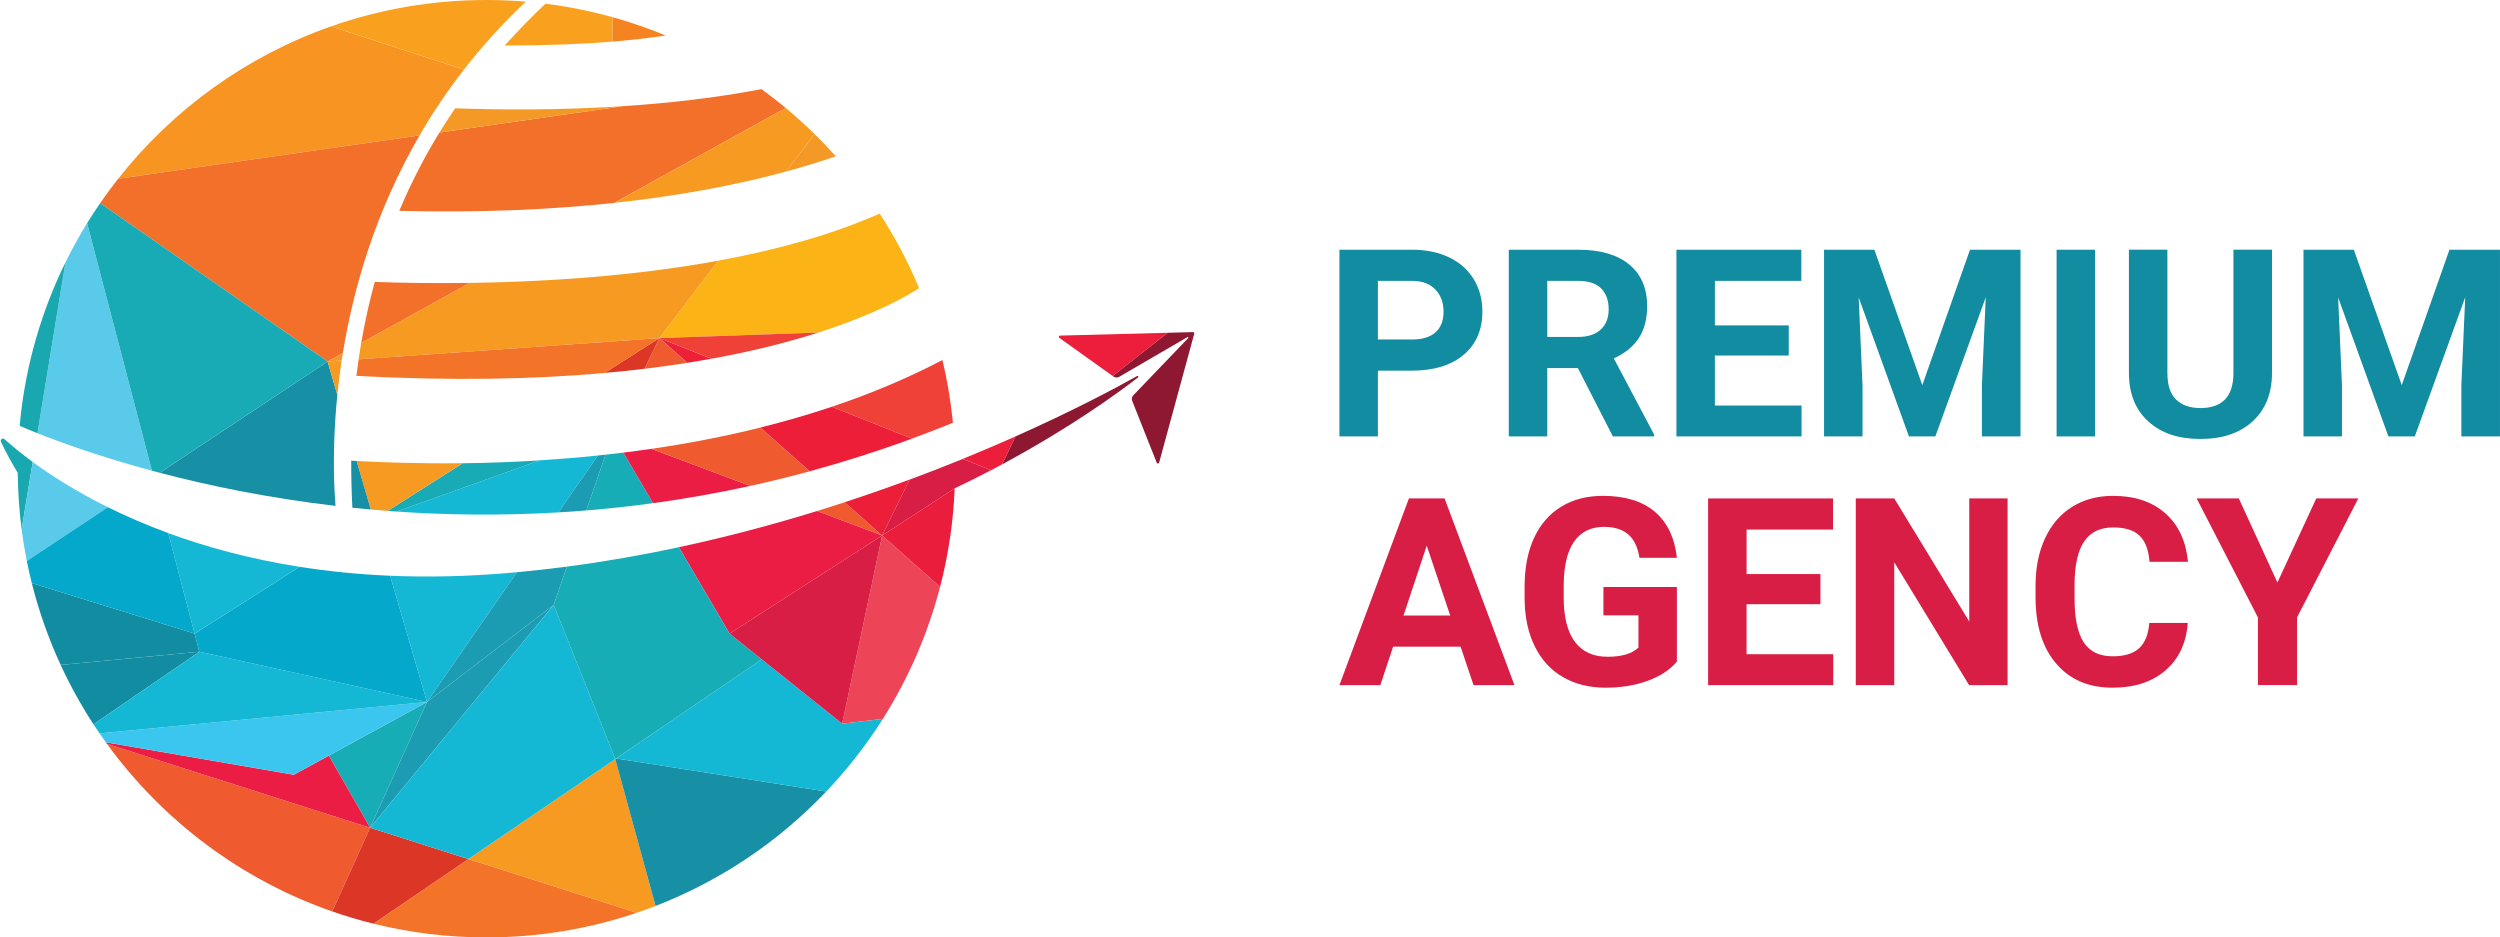 <?xml version="1.0" encoding="UTF-8"?>
<svg id="Layer_1" data-name="Layer 1" xmlns="http://www.w3.org/2000/svg" viewBox="0 0 905.2 339.42">
  <defs>
    <style>
      .cls-1 {
        fill: none;
      }

      .cls-2 {
        fill: #f58320;
      }

      .cls-3 {
        fill: #f9a11f;
      }

      .cls-4 {
        fill: #03a8cb;
      }

      .cls-5 {
        fill: #ee4457;
      }

      .cls-6 {
        fill: #ed2038;
      }

      .cls-7 {
        fill: #ed1f38;
      }

      .cls-8 {
        fill: #ed1e3b;
      }

      .cls-9 {
        fill: #f79422;
      }

      .cls-10 {
        fill: #f79a22;
      }

      .cls-11 {
        fill: #f49926;
      }

      .cls-12 {
        fill: #ea1d3d;
      }

      .cls-13 {
        fill: #ec1d45;
      }

      .cls-14 {
        fill: #f37428;
      }

      .cls-15 {
        fill: #f3702b;
      }

      .cls-16 {
        fill: #ef5a2f;
      }

      .cls-17 {
        fill: #fcb315;
      }

      .cls-18 {
        fill: #ef4137;
      }

      .cls-19 {
        fill: #8e1732;
      }

      .cls-20 {
        fill: #dc3626;
      }

      .cls-21 {
        fill: #d81e44;
      }

      .cls-22 {
        fill: #118ca1;
      }

      .cls-23 {
        fill: #178fa5;
      }

      .cls-24 {
        fill: #15b8d4;
      }

      .cls-25 {
        fill: #1b9cb2;
      }

      .cls-26 {
        fill: #1aa8b0;
      }

      .cls-27 {
        fill: #17adb7;
      }

      .cls-28 {
        fill: #18abb5;
      }

      .cls-29 {
        fill: #59caea;
      }

      .cls-30 {
        fill: #3ac6ee;
      }
    </style>
  </defs>
  <g>
    <path class="cls-22" d="M498.91,134.2v23.82h-13.93V90.42h26.37c5.08,0,9.54,.93,13.39,2.79,3.85,1.86,6.82,4.5,8.89,7.92,2.07,3.42,3.11,7.31,3.11,11.68,0,6.62-2.27,11.85-6.8,15.67-4.53,3.82-10.81,5.73-18.83,5.73h-12.21Zm0-11.28h12.44c3.68,0,6.49-.87,8.43-2.6,1.93-1.73,2.9-4.21,2.9-7.43s-.97-5.99-2.92-8.03c-1.95-2.04-4.64-3.1-8.08-3.16h-12.77v21.22Z"/>
    <path class="cls-22" d="M571.33,133.27h-11.1v24.75h-13.93V90.42h25.12c7.99,0,14.14,1.78,18.48,5.34,4.33,3.56,6.5,8.59,6.5,15.09,0,4.61-1,8.46-3,11.54-2,3.08-5.02,5.53-9.08,7.36l14.62,27.62v.65h-14.95l-12.67-24.75Zm-11.1-11.28h11.24c3.5,0,6.21-.89,8.12-2.67,1.92-1.78,2.88-4.23,2.88-7.36s-.91-5.69-2.72-7.52c-1.81-1.83-4.59-2.74-8.33-2.74h-11.19v20.29Z"/>
    <path class="cls-22" d="M647.66,128.72h-26.74v18.11h31.39v11.19h-45.31V90.42h45.22v11.28h-31.29v16.11h26.74v10.91Z"/>
    <path class="cls-22" d="M678.67,90.42l17.36,49.03,17.27-49.03h18.29v67.6h-13.98v-18.48l1.39-31.89-18.25,50.37h-9.56l-18.2-50.33,1.39,31.85v18.48h-13.93V90.42h18.2Z"/>
    <path class="cls-22" d="M758.58,158.02h-13.93V90.42h13.93v67.6Z"/>
    <path class="cls-22" d="M822.65,90.42v44.52c0,7.4-2.31,13.25-6.94,17.55-4.63,4.3-10.95,6.45-18.97,6.45s-14.16-2.09-18.8-6.27c-4.64-4.18-7.01-9.92-7.1-17.23v-45.03h13.93v44.62c0,4.43,1.06,7.65,3.18,9.68,2.12,2.03,5.05,3.04,8.8,3.04,7.83,0,11.81-4.12,11.93-12.35v-44.99h13.97Z"/>
    <path class="cls-22" d="M852.27,90.42l17.36,49.03,17.27-49.03h18.29v67.6h-13.98v-18.48l1.39-31.89-18.25,50.37h-9.56l-18.2-50.33,1.39,31.85v18.48h-13.93V90.42h18.2Z"/>
  </g>
  <g>
    <path class="cls-21" d="M528.85,234.14h-24.42l-4.64,13.93h-14.81l25.16-67.6h12.91l25.3,67.6h-14.81l-4.69-13.93Zm-20.66-11.28h16.9l-8.5-25.3-8.4,25.3Z"/>
    <path class="cls-21" d="M607.18,239.53c-2.51,3-6.05,5.33-10.63,6.99-4.58,1.66-9.66,2.48-15.23,2.48-5.85,0-10.98-1.28-15.39-3.83-4.41-2.55-7.82-6.26-10.21-11.12-2.4-4.86-3.63-10.57-3.69-17.13v-4.6c0-6.75,1.14-12.59,3.41-17.53,2.28-4.94,5.56-8.71,9.84-11.33,4.29-2.62,9.31-3.92,15.07-3.92,8.02,0,14.28,1.91,18.8,5.73,4.52,3.82,7.2,9.39,8.03,16.69h-13.56c-.62-3.87-1.99-6.7-4.11-8.5-2.12-1.8-5.04-2.69-8.75-2.69-4.74,0-8.34,1.78-10.82,5.34-2.48,3.56-3.73,8.85-3.76,15.88v4.32c0,7.09,1.35,12.44,4.04,16.06,2.69,3.62,6.64,5.43,11.84,5.43s8.96-1.11,11.19-3.34v-11.65h-12.68v-10.26h26.6v26.97Z"/>
    <path class="cls-21" d="M659.13,218.77h-26.74v18.11h31.39v11.19h-45.31v-67.6h45.22v11.28h-31.29v16.11h26.74v10.91Z"/>
    <path class="cls-21" d="M726.91,248.07h-13.93l-27.11-44.48v44.48h-13.93v-67.6h13.93l27.16,44.57v-44.57h13.88v67.6Z"/>
    <path class="cls-21" d="M792.14,225.55c-.53,7.27-3.21,13-8.06,17.18-4.84,4.18-11.23,6.27-19.15,6.27-8.67,0-15.48-2.92-20.45-8.75-4.97-5.83-7.45-13.84-7.45-24.03v-4.13c0-6.5,1.15-12.23,3.44-17.18s5.56-8.75,9.82-11.4c4.26-2.65,9.2-3.97,14.83-3.97,7.8,0,14.08,2.09,18.85,6.27,4.77,4.18,7.52,10.04,8.26,17.6h-13.93c-.34-4.36-1.56-7.53-3.64-9.49-2.09-1.97-5.27-2.95-9.54-2.95-4.64,0-8.12,1.66-10.42,4.99-2.31,3.33-3.49,8.49-3.55,15.48v5.11c0,7.31,1.11,12.64,3.32,16.02,2.21,3.37,5.7,5.06,10.47,5.06,4.3,0,7.51-.98,9.63-2.95,2.12-1.97,3.33-5.01,3.64-9.12h13.93Z"/>
    <path class="cls-21" d="M824.6,210.93l14.07-30.46h15.23l-22.19,43.08v24.51h-14.16v-24.51l-22.19-43.08h15.27l13.98,30.46Z"/>
  </g>
  <g>
    <path class="cls-1" d="M358.85,170.24l2.49,.99,1.49-3.09c-1.3,.7-2.63,1.4-3.97,2.1Z"/>
    <path class="cls-19" d="M431.96,120.25l-9.17,.24c-6.6,5.14-15.22,11.94-19.91,15.65l.28,.2c.61,.44,1.42,.48,2.07,.1l24.71-14.38c.23-.13,.46,.16,.28,.35l-19.87,20.72c-.52,.54-.67,1.33-.4,2.03l8.88,22.38c.16,.41,.76,.38,.87-.05l12.71-46.66c.08-.3-.15-.59-.46-.58Z"/>
    <path class="cls-8" d="M383.83,121.51c-.44,.01-.61,.58-.26,.83l19.31,13.8c4.69-3.71,13.32-10.51,19.91-15.65l-38.96,1.02Z"/>
    <path class="cls-11" d="M124.14,127.83c-.15,.91-.29,1.8-.43,2.7l-5.1,.36,5.53-3.06Z"/>
    <path class="cls-23" d="M121.48,183.17c-24.41-2.86-45.89-7.32-63.64-11.98l60.77-40.3,3.53,12.1c-.31,3.09-.56,6.08-.74,8.93-.92,14.14-.41,25.14,.08,31.25Z"/>
    <path class="cls-10" d="M123.71,130.53c-.65,4.32-1.17,8.49-1.57,12.46l-3.53-12.1,5.1-.36Z"/>
    <path class="cls-29" d="M55.01,170.44c-18.39-4.96-32.53-10.04-41.44-13.58,3.59-21.82,7.72-46.95,10.13-61.85,2.39-4.86,5-9.6,7.82-14.18l23.48,89.61Z"/>
    <path class="cls-9" d="M167.99,25.19l-48.15-15.63c-30.67,10.78-57.31,30.12-77.05,55.15l109.13-15.69c4.65-8.01,9.97-15.99,16.07-23.83Z"/>
    <path class="cls-15" d="M151.92,49.02c-15.98,27.51-23.96,55.33-27.78,78.81l-5.53,3.06L36.26,73.56c2.08-3.02,4.26-5.97,6.52-8.85l109.13-15.69Z"/>
    <path class="cls-28" d="M118.61,130.89l-60.77,40.3c-.96-.25-1.9-.5-2.83-.75L31.53,80.82c1.52-2.46,3.1-4.88,4.74-7.26l82.35,57.33Z"/>
    <path class="cls-26" d="M7.31,152.21c-.07,.66-.13,1.33-.19,1.99,1.69,.73,3.85,1.63,6.45,2.66,3.59-21.82,7.72-46.95,10.13-61.85-8.63,17.57-14.31,36.85-16.39,57.2Z"/>
    <path class="cls-3" d="M190.39,.59c-4.71-.39-9.46-.59-14.27-.59-19.73,0-38.67,3.37-56.28,9.56l48.15,15.63c6.54-8.41,13.97-16.65,22.4-24.6Z"/>
    <path class="cls-3" d="M221.81,15.06V6.23c-7.89-2.2-16.01-3.85-24.32-4.89-4.48,4.28-9.51,9.29-14.76,15.14,15.17,0,28.08-.51,39.08-1.41Z"/>
    <path class="cls-2" d="M241.04,12.86c-6.23-2.58-12.65-4.8-19.22-6.63V15.06c7.2-.59,13.58-1.34,19.22-2.21Z"/>
    <path class="cls-15" d="M284.49,39.1l-62.1,34.36c-22.24,2.39-48.1,3.64-77.82,2.89,4.39-10.48,9.34-19.9,14.54-28.37l66.28-9.53c16.51-1.07,33.68-2.99,50.33-6.18,3,2.18,5.93,4.46,8.78,6.82Z"/>
    <path class="cls-10" d="M294.93,48.53l-10.33,13.59c-16.3,4.42-36.92,8.62-62.21,11.34l62.1-34.36c3.61,3,7.09,6.14,10.44,9.43Z"/>
    <path class="cls-11" d="M302.64,56.6c-2.48-2.78-5.05-5.47-7.71-8.07l-10.34,13.59c6.74-1.83,12.75-3.7,18.05-5.52Z"/>
    <path class="cls-11" d="M164.81,39.21c-1.92,2.8-3.82,5.73-5.7,8.78l66.28-9.53c-22.39,1.45-43.56,1.36-60.58,.75Z"/>
    <path class="cls-6" d="M257.55,129.9c-2.81,.51-5.71,1-8.69,1.47l-10.11-8.96,18.8,7.48Z"/>
    <path class="cls-16" d="M248.86,131.37c-4.93,.78-10.1,1.5-15.52,2.16l5.41-11.11,10.11,8.96Z"/>
    <path class="cls-17" d="M296.29,120.41c20.47-6.55,32.02-13.17,36.5-16.06-3.95-9.47-8.74-18.51-14.28-27.02-17.59,7.8-37.8,13.26-58.45,17.05l-21.31,28.03,57.54-2Z"/>
    <path class="cls-10" d="M260.06,94.39l-21.31,28.03-108.91,7.68c.29-2.01,.61-3.99,.94-5.95l39.24-21.71c25.93-.37,58.51-2.26,90.04-8.05Z"/>
    <path class="cls-20" d="M238.75,122.42l-5.41,11.11c-4.63,.56-9.45,1.06-14.45,1.51l19.85-12.63Z"/>
    <path class="cls-18" d="M257.55,129.9c15.42-2.8,28.26-6.13,38.74-9.49l-57.54,2,18.8,7.48Z"/>
    <path class="cls-14" d="M238.75,122.42l-19.85,12.63c-25.11,2.24-54.88,2.95-89.85,1.03,.24-2.02,.51-4.01,.8-5.98l108.91-7.68Z"/>
    <path class="cls-15" d="M170.03,102.44l-39.24,21.71c1.33-7.74,2.98-15.09,4.9-22.07,8.84,.31,20.67,.55,34.34,.35Z"/>
    <path class="cls-24" d="M216.48,164.93l-14.28,20.6c-20.68,1.22-40.3,.96-58.61-.31l51.81-18.54c6.78-.43,13.83-1,21.08-1.75Z"/>
    <path class="cls-25" d="M219.26,164.63l-6.97,20.19c-3.39,.28-6.76,.51-10.09,.71l14.28-20.6c.92-.1,1.85-.2,2.78-.3Z"/>
    <path class="cls-28" d="M195.4,166.69l-51.81,18.54c-1.08-.08-2.16-.15-3.24-.23l27.15-17.26c8.58-.1,17.95-.41,27.9-1.04Z"/>
    <path class="cls-27" d="M236.45,182.19c-8.18,1.12-16.24,1.99-24.16,2.63l6.97-20.19c2.14-.23,4.28-.49,6.45-.75l10.74,18.31Z"/>
    <path class="cls-10" d="M167.5,167.72l-27.15,17.26c-2.05-.16-4.08-.33-6.09-.5l-5.13-17.57c9.01,.49,22.29,1.01,38.37,.81Z"/>
    <path class="cls-18" d="M345.03,153.07c-.06-.57-.11-1.15-.18-1.72-.77-7.14-1.98-14.14-3.61-20.99-12.89,6.76-26.37,12.33-40.05,16.92l28.99,11.54c4.93-1.81,9.87-3.73,14.84-5.75Z"/>
    <path class="cls-13" d="M271.62,175.94c-11.95,2.62-23.68,4.68-35.17,6.25l-10.74-18.31c3.35-.42,6.73-.87,10.14-1.37l35.77,13.43Z"/>
    <path class="cls-16" d="M293.18,170.65c-7.25,1.97-14.45,3.73-21.56,5.3l-35.77-13.43c12.87-1.88,26.14-4.39,39.45-7.71l17.88,15.84Z"/>
    <path class="cls-7" d="M330.18,158.82c-12.49,4.59-24.84,8.51-37,11.82l-17.88-15.84c8.65-2.15,17.31-4.64,25.89-7.52l28.99,11.54Z"/>
    <path class="cls-23" d="M134.26,184.48c-2.24-.2-4.47-.41-6.67-.64-.31-5.84-.44-11.51-.42-17.04,.62,.04,1.28,.07,1.95,.11l5.13,17.57Z"/>
    <path class="cls-26" d="M6.54,163.2c-2.04-1.65-3.68-3.07-4.92-4.19-.66-.59-1.65,.14-1.27,.94,1.89,4.06,4.05,7.93,6.08,11.29,.06,6.91,.54,13.73,1.4,20.42,.95-5.73,2.38-14.39,4.02-24.39-2-1.47-3.77-2.84-5.31-4.08Z"/>
    <polygon class="cls-27" points="119.07 273.58 134.01 299.71 154.61 254.17 119.07 273.58"/>
    <path class="cls-22" d="M21.96,240.76c3.45,7.47,7.43,14.65,11.88,21.49l38.34-26.27-50.22,4.78Z"/>
    <path class="cls-16" d="M38.71,269.31c20.17,27.78,48.56,49.21,81.59,60.71l13.71-30.31-95.3-30.4Z"/>
    <path class="cls-10" d="M237.36,328.03c-2.25,.87-4.51,1.69-6.81,2.47l-60.96-19.44,53.18-36.2,14.59,53.18Z"/>
    <path class="cls-14" d="M135.22,334.45c13.1,3.24,26.8,4.97,40.9,4.97,19.04,0,37.34-3.14,54.43-8.92l-60.96-19.44-34.37,23.4Z"/>
    <path class="cls-20" d="M169.59,311.05l-34.37,23.4c-5.07-1.26-10.04-2.73-14.92-4.43l13.71-30.31,35.58,11.35Z"/>
    <path class="cls-13" d="M134.01,299.71l-95.3-30.39c-.13-.18-.26-.36-.39-.54l68.06,11.75,12.69-6.93,14.94,26.12Z"/>
    <path class="cls-22" d="M70.47,229.42l-58.96-18.29c2.58,10.28,6.09,20.18,10.45,29.62l50.22-4.78-1.72-6.55Z"/>
    <path class="cls-30" d="M119.07,273.58h0l35.54-19.42-118.56,11.38c.74,1.09,1.5,2.16,2.27,3.23l68.06,11.74,12.69-6.93Z"/>
    <path class="cls-24" d="M154.61,254.17l-118.56,11.37c-.75-1.09-1.48-2.19-2.2-3.29l38.34-26.27,82.43,18.19Z"/>
    <path class="cls-19" d="M412.06,136.66c.3-.23,0-.7-.34-.51-6.57,3.71-22.02,12.07-44.03,21.87l-4.87,10.12c25.15-13.5,42.45-26.21,49.24-31.47Z"/>
    <path class="cls-21" d="M358.85,170.24c-4.19,2.19-8.58,4.39-13.17,6.58l-26.27,17.08,9.93-20.24c5.72-2.12,11.22-4.25,16.47-6.37,.94-.38,1.86-.75,2.78-1.13l10.26,4.08Z"/>
    <path class="cls-8" d="M367.69,158.02c-5.91,2.63-12.29,5.36-19.1,8.14l10.26,4.08c1.35-.7,2.67-1.4,3.97-2.1l4.87-10.12Z"/>
    <path class="cls-23" d="M222.77,274.85l14.59,53.18c23.61-9.14,44.66-23.4,61.8-41.43l-76.05-11.98-.34,.23Z"/>
    <path class="cls-24" d="M275.82,238.74l-52.71,35.89,76.05,11.98c7.66-8.06,14.54-16.88,20.52-26.33l-14.73,1.74-29.13-23.27Z"/>
    <path class="cls-5" d="M304.94,262.01l14.73-1.74c9.22-14.58,16.27-30.66,20.72-47.79l-20.98-18.59-14.47,68.12Z"/>
    <path class="cls-12" d="M319.41,193.89l20.98,18.59c2.98-11.46,4.79-23.39,5.29-35.66l-26.27,17.07h0Z"/>
    <path class="cls-24" d="M187.18,207.19l-32.57,46.98-13.35-45.71c13.3,.57,27.56,.31,42.82-1,1.04-.09,2.07-.18,3.1-.28Z"/>
    <path class="cls-25" d="M205.27,205.15l-4.79,13.88-45.87,35.14,32.57-46.98c6.09-.57,12.12-1.25,18.09-2.03Z"/>
    <polygon class="cls-25" points="154.61 254.17 134.01 299.71 134.01 299.71 134.01 299.71 200.48 219.03 154.61 254.17"/>
    <polygon class="cls-24" points="200.48 219.03 134.01 299.71 169.59 311.05 222.77 274.85 222.69 274.56 200.48 219.03"/>
    <path class="cls-4" d="M154.61,254.17l-82.43-18.19-1.72-6.55,38.04-24.19c10.18,1.6,21.1,2.73,32.76,3.23l13.35,45.71Z"/>
    <path class="cls-16" d="M319.41,193.89l-23.58-8.86c3.39-1.04,6.72-2.11,10-3.18l13.58,12.04Z"/>
    <path class="cls-24" d="M108.5,205.24l-38.04,24.19-9.53-36.39c13.55,4.97,29.39,9.34,47.57,12.2Z"/>
    <polygon class="cls-11" points="222.77 274.85 223.1 274.62 222.69 274.56 222.77 274.85"/>
    <path class="cls-7" d="M329.34,173.65l-9.93,20.24-13.58-12.04c8.19-2.68,16.04-5.44,23.51-8.21Z"/>
    <path class="cls-29" d="M39.05,183.65l-29.35,19.46c-.75-3.77-1.38-7.59-1.88-11.45,.95-5.73,2.38-14.39,4.02-24.39,6.55,4.8,15.59,10.62,27.2,16.38Z"/>
    <path class="cls-13" d="M319.41,193.89l-55.25,35.53-18.36-31.29c17.59-3.76,34.36-8.26,50.03-13.1l23.58,8.86Z"/>
    <path class="cls-4" d="M70.47,229.42l-58.96-18.29c-.67-2.65-1.27-5.32-1.81-8.02l29.35-19.46c6.49,3.22,13.78,6.41,21.88,9.38l9.53,36.39Z"/>
    <path class="cls-27" d="M275.82,238.74l-52.72,35.88-.42-.06-22.2-55.52,4.79-13.88c13.89-1.83,27.44-4.22,40.53-7.02l18.36,31.29,11.66,9.31Z"/>
    <polygon class="cls-21" points="264.16 229.42 275.82 238.74 275.82 238.74 275.82 238.74 304.94 262.01 319.41 193.89 319.41 193.89 264.16 229.42"/>
  </g>
</svg>